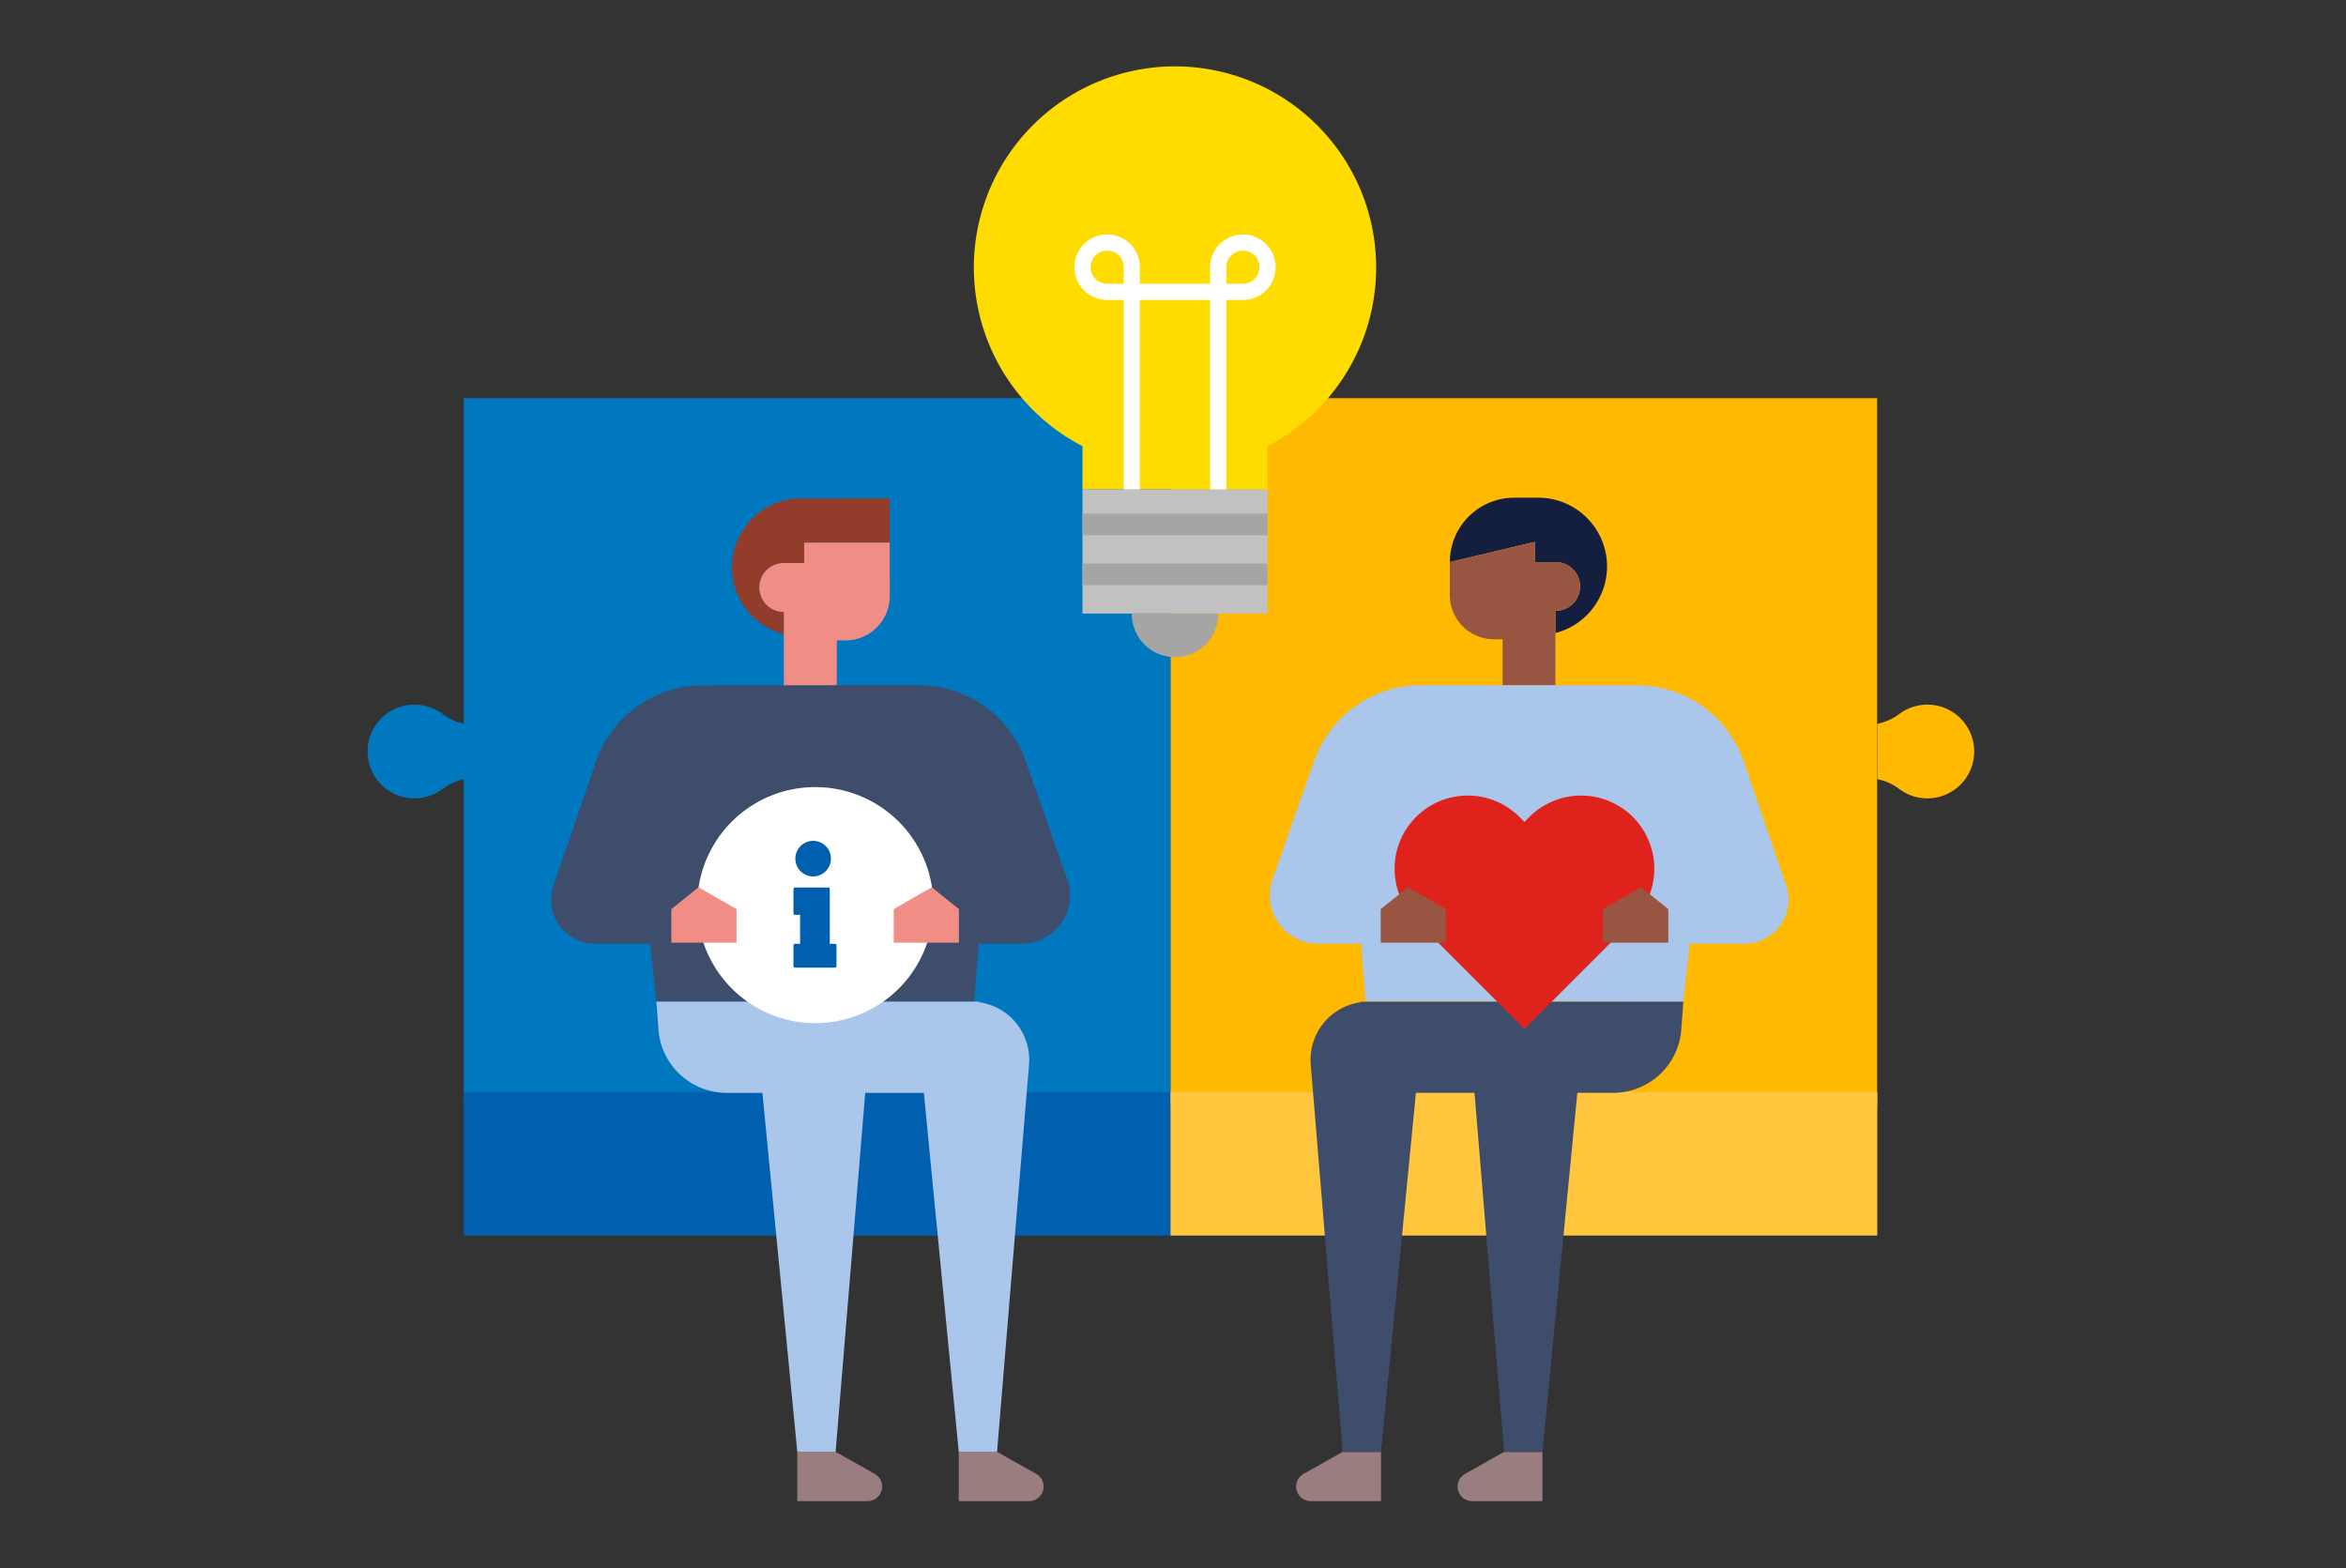 <?xml version="1.0" standalone="no"?>
<svg xmlns="http://www.w3.org/2000/svg" xmlns:xlink="http://www.w3.org/1999/xlink" width="540" height="361" viewBox="0 0 540 361">
  <rect x="0" y="0" width="540" height="361" fill="#333333" stroke="none"/>
  <defs>
    <clipPath id="clip-mod-_psychological_wellbeing_practioner">
      <rect width="540" height="361"/>
    </clipPath>
  </defs>
  <g id="mod-_psychological_wellbeing_practioner" data-name="mod- psychological wellbeing practioner" clip-path="url(#clip-mod-_psychological_wellbeing_practioner)">
    <g id="Group_2567" data-name="Group 2567" transform="translate(32.617 -39.082)">
      <g id="Group_2504" data-name="Group 2504" transform="translate(236.798 130.737)">
        <rect id="Rectangle_532" data-name="Rectangle 532" width="162.664" height="162.664" fill="#ffb900"/>
      </g>
      <g id="Group_2505" data-name="Group 2505" transform="translate(74.135 130.737)">
        <rect id="Rectangle_533" data-name="Rectangle 533" width="162.664" height="162.664" fill="#0078c0"/>
      </g>
      <g id="Group_2506" data-name="Group 2506" transform="translate(52.004 201.287)">
        <path id="Path_2210" data-name="Path 2210" d="M74.3,126.786a12.448,12.448,0,0,1-5.006-2.225,10.787,10.787,0,1,0,.035,17.169,12.159,12.159,0,0,1,4.971-2.206Z" transform="translate(-52.004 -122.376)" fill="#0078c0"/>
      </g>
      <g id="Group_2507" data-name="Group 2507" transform="translate(399.496 201.287)">
        <path id="Path_2211" data-name="Path 2211" d="M212.844,126.786a12.448,12.448,0,0,0,5.006-2.225,10.787,10.787,0,1,1-.035,17.169,12.146,12.146,0,0,0-4.971-2.206Z" transform="translate(-212.844 -122.376)" fill="#ffb900"/>
      </g>
      <g id="Group_2519" data-name="Group 2519" transform="translate(191.546 54.377)">
        <g id="Group_2509" data-name="Group 2509">
          <g id="Group_2508" data-name="Group 2508">
            <path id="Path_2212" data-name="Path 2212" d="M209.188,100.676A46.3,46.3,0,1,0,141.6,141.781v9.947h42.59v-9.947A46.28,46.28,0,0,0,209.188,100.676Z" transform="translate(-116.592 -54.377)" fill="#ffdc00"/>
          </g>
        </g>
        <g id="Group_2511" data-name="Group 2511" transform="translate(25.003 97.352)">
          <g id="Group_2510" data-name="Group 2510">
            <rect id="Rectangle_534" data-name="Rectangle 534" width="42.589" height="28.584" fill="#c2c1c1"/>
          </g>
        </g>
        <g id="Group_2513" data-name="Group 2513" transform="translate(36.354 125.936)">
          <g id="Group_2512" data-name="Group 2512">
            <path id="Path_2213" data-name="Path 2213" d="M133.419,112.668a9.943,9.943,0,1,0,19.885,0Z" transform="translate(-133.419 -112.668)" fill="#a5a5a4"/>
          </g>
        </g>
        <g id="Group_2515" data-name="Group 2515" transform="translate(25.003 102.944)">
          <g id="Group_2514" data-name="Group 2514">
            <rect id="Rectangle_535" data-name="Rectangle 535" width="42.589" height="4.971" fill="#a5a5a4"/>
          </g>
        </g>
        <g id="Group_2517" data-name="Group 2517" transform="translate(25.003 114.44)">
          <g id="Group_2516" data-name="Group 2516">
            <rect id="Rectangle_536" data-name="Rectangle 536" width="42.589" height="4.971" fill="#a5a5a4"/>
          </g>
        </g>
        <g id="Group_2518" data-name="Group 2518" transform="translate(23.139 38.675)">
          <path id="Path_2214" data-name="Path 2214" d="M166.08,72.278a7.55,7.55,0,0,0-7.542,7.54v3.811H142.382V79.818a7.54,7.54,0,1,0-7.538,7.54h3.809v43.6h3.729v-43.6h16.156v43.6h3.729v-43.6h3.813a7.54,7.54,0,0,0,0-15.08Zm-35.049,7.54a3.811,3.811,0,0,1,7.622,0v3.811h-3.809A3.815,3.815,0,0,1,131.031,79.818Zm35.049,3.811h-3.813V79.818a3.812,3.812,0,1,1,3.813,3.811Z" transform="translate(-127.302 -72.278)" fill="#fff"/>
        </g>
      </g>
      <rect id="Rectangle_537" data-name="Rectangle 537" width="162.681" height="33.06" transform="translate(74.135 290.433)" fill="#0060af"/>
      <rect id="Rectangle_538" data-name="Rectangle 538" width="162.681" height="33.06" transform="translate(236.815 290.433)" fill="#ffc63e"/>
      <g id="Group_2521" data-name="Group 2521" transform="translate(94.243 196.798)">
        <g id="Group_2520" data-name="Group 2520">
          <path id="Path_2215" data-name="Path 2215" d="M190.36,164.988l-9.6-27.274A26.067,26.067,0,0,0,156.147,120.3l-49.687.043a26.07,26.07,0,0,0-24.649,17.653L72.1,166.45a10.1,10.1,0,0,0,9.564,13.369H94.327l1.458,13.328,73.137-.065,1.039-13.263h9.9A11.136,11.136,0,0,0,190.36,164.988Z" transform="translate(-71.554 -120.298)" fill="#3f4d6c"/>
        </g>
      </g>
      <g id="Group_2536" data-name="Group 2536" transform="translate(118.476 153.794)">
        <g id="Group_2523" data-name="Group 2523" transform="translate(69.591 219.492)">
          <g id="Group_2522" data-name="Group 2522">
            <path id="Path_2216" data-name="Path 2216" d="M131.168,213.321H114.982V201.987H123.8l9.011,5.068A3.348,3.348,0,0,1,131.168,213.321Z" transform="translate(-114.982 -201.987)" fill="#9a7d7f"/>
          </g>
        </g>
        <g id="Group_2528" data-name="Group 2528" transform="translate(0 115.856)">
          <g id="Group_2525" data-name="Group 2525" transform="translate(32.429 103.636)">
            <g id="Group_2524" data-name="Group 2524">
              <path id="Path_2217" data-name="Path 2217" d="M113.967,213.321H97.781V201.987H106.6l9.011,5.068A3.348,3.348,0,0,1,113.967,213.321Z" transform="translate(-97.781 -201.987)" fill="#9a7d7f"/>
            </g>
          </g>
          <g id="Group_2527" data-name="Group 2527">
            <g id="Group_2526" data-name="Group 2526">
              <path id="Path_2218" data-name="Path 2218" d="M157.083,154.163l.011-.145H82.771l.467,6.4a15.739,15.739,0,0,0,15.7,14.594h8.229l8.035,82.645h8.817l6.818-82.645h13.492l8.035,82.645h8.817l7.356-89.167A13.364,13.364,0,0,0,157.083,154.163Z" transform="translate(-82.771 -154.018)" fill="#aac6ea"/>
            </g>
          </g>
        </g>
        <g id="Group_2535" data-name="Group 2535" transform="translate(17.392)">
          <g id="Group_2534" data-name="Group 2534">
            <g id="Group_2530" data-name="Group 2530">
              <g id="Group_2529" data-name="Group 2529">
                <path id="Path_2219" data-name="Path 2219" d="M107.437,115.283l-4.69,0a5.628,5.628,0,0,0,.011,11.256l0,5.112a15.869,15.869,0,0,1,3.921-31.245l20.436-.017.009,10.185-19.695.017Z" transform="translate(-90.821 -100.393)" fill="#923c2b"/>
              </g>
            </g>
            <g id="Group_2533" data-name="Group 2533" transform="translate(6.304 10.185)">
              <g id="Group_2532" data-name="Group 2532">
                <g id="Group_2531" data-name="Group 2531">
                  <path id="Path_2220" data-name="Path 2220" d="M93.739,115.449a5.627,5.627,0,0,0,5.632,5.624l.011,16.876,12.192-.011,0-10.312h2a10.193,10.193,0,0,0,10.182-10.2l-.011-12.317-19.695.017,0,4.688-4.69,0A5.627,5.627,0,0,0,93.739,115.449Z" transform="translate(-93.739 -105.107)" fill="#f08d84"/>
                </g>
              </g>
            </g>
          </g>
        </g>
      </g>
      <g id="Group_2554" data-name="Group 2554" transform="translate(259.638 153.649)">
        <g id="Group_2537" data-name="Group 2537" transform="translate(41.469)">
          <path id="Path_2221" data-name="Path 2221" d="M186.93,110.476v4.673H191.6a5.608,5.608,0,1,1,0,11.215v5.114a15.83,15.83,0,0,0,11.885-15.329h0a15.821,15.821,0,0,0-15.821-15.823h-5.542A14.822,14.822,0,0,0,167.3,115.149h0Z" transform="translate(-167.304 -100.326)" fill="#141e3e"/>
          <path id="Path_2222" data-name="Path 2222" d="M191.6,109.7H186.93v-4.673L167.3,109.7v7.6a10.155,10.155,0,0,0,10.154,10.156h1.994v10.638H191.6v-17.18a5.608,5.608,0,1,0,0-11.215Z" transform="translate(-167.304 -94.874)" fill="#985642"/>
        </g>
        <g id="Group_2553" data-name="Group 2553" transform="translate(0 43.149)">
          <g id="Group_2539" data-name="Group 2539">
            <g id="Group_2538" data-name="Group 2538">
              <path id="Path_2223" data-name="Path 2223" d="M148.75,164.988l9.6-27.274A26.067,26.067,0,0,1,182.964,120.3l49.687.043A26.074,26.074,0,0,1,257.3,137.994l9.707,28.456a10.107,10.107,0,0,1-9.567,13.369H244.783l-1.456,13.328-73.139-.065-1.039-13.263h-9.9A11.136,11.136,0,0,1,148.75,164.988Z" transform="translate(-148.109 -120.298)" fill="#aac6ea"/>
            </g>
          </g>
          <g id="Group_2552" data-name="Group 2552" transform="translate(6.082 0.354)">
            <g id="Group_2541" data-name="Group 2541" transform="translate(0 176.133)">
              <g id="Group_2540" data-name="Group 2540">
                <path id="Path_2224" data-name="Path 2224" d="M154.279,213.321h16.186V201.987h-8.817l-9.011,5.068A3.348,3.348,0,0,0,154.279,213.321Z" transform="translate(-150.924 -201.987)" fill="#9a7d7f"/>
              </g>
            </g>
            <g id="Group_2546" data-name="Group 2546" transform="translate(3.321 72.497)">
              <g id="Group_2543" data-name="Group 2543" transform="translate(33.841 103.636)">
                <g id="Group_2542" data-name="Group 2542">
                  <path id="Path_2225" data-name="Path 2225" d="M171.48,213.321h16.186V201.987h-8.817l-9.011,5.068A3.348,3.348,0,0,0,171.48,213.321Z" transform="translate(-168.125 -201.987)" fill="#9a7d7f"/>
                </g>
              </g>
              <g id="Group_2545" data-name="Group 2545">
                <g id="Group_2544" data-name="Group 2544">
                  <path id="Path_2226" data-name="Path 2226" d="M163.96,154.163l-.011-.145h74.323l-.467,6.4a15.739,15.739,0,0,1-15.7,14.594h-8.229l-8.035,82.645h-8.817l-6.818-82.645H176.716l-8.035,82.645h-8.817l-7.356-89.167A13.364,13.364,0,0,1,163.96,154.163Z" transform="translate(-152.462 -154.018)" fill="#3f4d6c"/>
                </g>
              </g>
            </g>
            <g id="Group_2551" data-name="Group 2551" transform="translate(47.601)">
              <g id="Group_2550" data-name="Group 2550">
                <g id="Group_2549" data-name="Group 2549">
                  <g id="Group_2548" data-name="Group 2548">
                    <g id="Group_2547" data-name="Group 2547">
                      <path id="Path_2227" data-name="Path 2227" d="M172.957,120.462l12.194.011" transform="translate(-172.957 -120.462)" fill="#985642"/>
                    </g>
                  </g>
                </g>
              </g>
            </g>
          </g>
        </g>
      </g>
      <g id="Group_2556" data-name="Group 2556" transform="translate(127.87 220.265)">
        <path id="Path_2228" data-name="Path 2228" d="M114.294,131.16a27.151,27.151,0,0,0-16.508,48.725c.551.421,1.108.832,1.692,1.212a27.168,27.168,0,1,0,14.817-49.937Z" transform="translate(-87.119 -131.16)" fill="#fff"/>
        <g id="Group_2555" data-name="Group 2555" transform="translate(22.151 12.371)">
          <path id="Path_2229" data-name="Path 2229" d="M101.668,136.886a4.094,4.094,0,1,1-4.094,4.094A4.1,4.1,0,0,1,101.668,136.886Z" transform="translate(-97.138 -136.886)" fill="#0060af"/>
          <path id="Path_2230" data-name="Path 2230" d="M97.372,155.184a.372.372,0,0,1,.374-.374H98.9v-6.667H97.746a.374.374,0,0,1-.374-.376v-5.533a.374.374,0,0,1,.374-.376h7.62a.374.374,0,0,1,.374.376V154.81H106.9a.373.373,0,0,1,.374.374v4.74a.373.373,0,0,1-.374.374H97.746a.373.373,0,0,1-.374-.374Z" transform="translate(-97.372 -131.116)" fill="#0060af"/>
        </g>
      </g>
      <g id="Group_2558" data-name="Group 2558" transform="translate(121.906 243.319)">
        <g id="Group_2557" data-name="Group 2557">
          <path id="Path_2231" data-name="Path 2231" d="M84.359,146.868l6.267-5.038,8.74,5.038v7.725H84.359Z" transform="translate(-84.359 -141.831)" fill="#f08d84"/>
        </g>
      </g>
      <g id="Group_2560" data-name="Group 2560" transform="translate(173.105 243.319)">
        <g id="Group_2559" data-name="Group 2559">
          <path id="Path_2232" data-name="Path 2232" d="M123.064,146.868l-6.267-5.038-8.74,5.038v7.725h15.007Z" transform="translate(-108.056 -141.831)" fill="#f08d84"/>
        </g>
      </g>
      <g id="Group_2561" data-name="Group 2561" transform="translate(288.39 222.212)">
        <path id="Path_2233" data-name="Path 2233" d="M216.263,136.993a16.847,16.847,0,0,0-23.821,0l-1.134,1.134-1.134-1.134a16.847,16.847,0,0,0-23.821,0h0a16.843,16.843,0,0,0,0,23.821l1.134,1.136,23.821,23.821,23.821-23.821,1.134-1.136A16.843,16.843,0,0,0,216.263,136.993Z" transform="translate(-161.417 -132.061)" fill="#df231c"/>
      </g>
      <g id="Group_2563" data-name="Group 2563" transform="translate(285.19 243.319)">
        <g id="Group_2562" data-name="Group 2562">
          <path id="Path_2234" data-name="Path 2234" d="M159.936,146.868l6.267-5.038,8.74,5.038v7.725H159.936Z" transform="translate(-159.936 -141.831)" fill="#985642"/>
        </g>
      </g>
      <g id="Group_2565" data-name="Group 2565" transform="translate(336.389 243.319)">
        <g id="Group_2564" data-name="Group 2564">
          <path id="Path_2235" data-name="Path 2235" d="M198.641,146.868l-6.267-5.038-8.74,5.038v7.725h15.007Z" transform="translate(-183.634 -141.831)" fill="#985642"/>
        </g>
      </g>
    </g>
  </g>
</svg>

